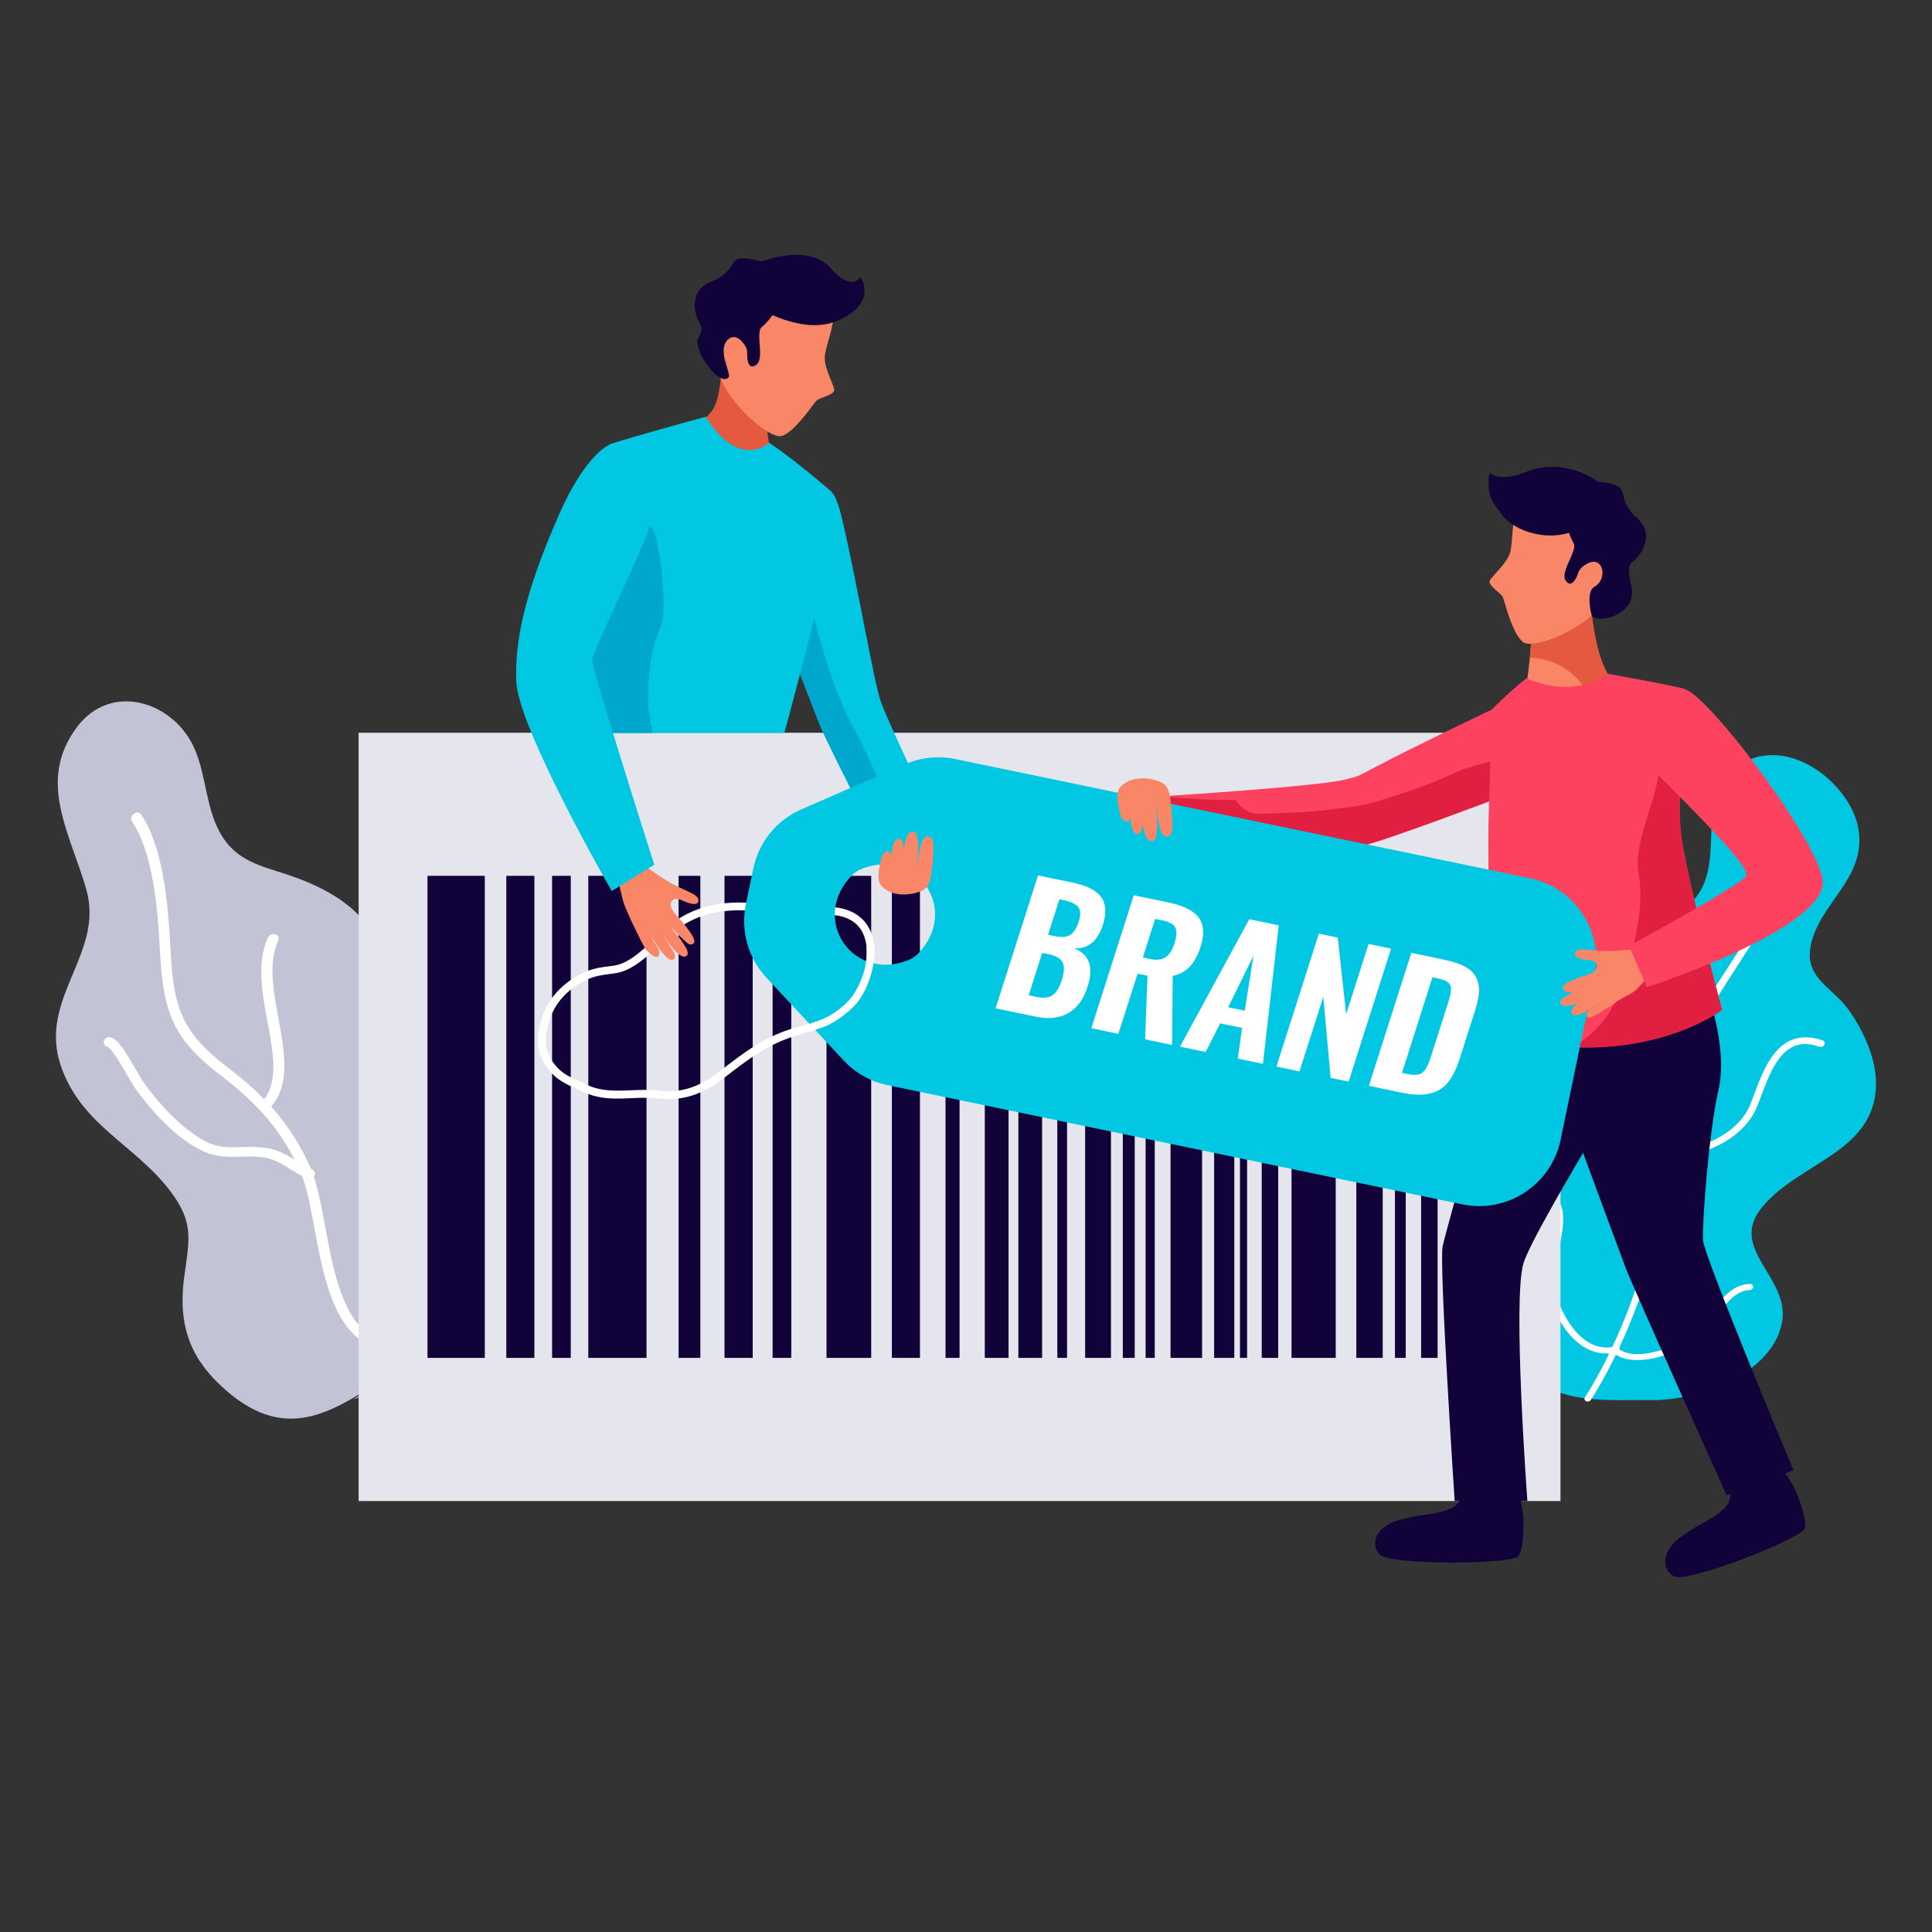 <?xml version="1.0" encoding="utf-8"?>
<!-- Generator: Adobe Illustrator 27.7.0, SVG Export Plug-In . SVG Version: 6.00 Build 0)  -->
<svg version="1.1" id="Layer_1" xmlns="http://www.w3.org/2000/svg" xmlns:xlink="http://www.w3.org/1999/xlink" x="0px" y="0px"
	 viewBox="0 0 300 300" style="enable-background:new 0 0 300 300;" xml:space="preserve">
<rect x="0" y="0" width="300" height="300" fill="#333333" stroke="none"/>
<style type="text/css">
	.st0{fill:#01C7E2;}
	.st1{fill:#FFFFFF;}
	.st2{fill:#C2C3D4;}
	.st3{fill:#E45940;}
	.st4{fill:#F88667;}
	.st5{fill:#110239;}
	.st6{fill:#E5E6ED;}
	.st7{fill:#00A7CC;}
	.st8{fill:#FD425F;}
	.st9{fill:#E01F41;}
</style>
<g>
	<g>
		<path class="st0" d="M238.61,213.92c-6-6.77-23.71-15.97-19.06-26.52c3.96-8.98,22.96-7.87,20.67-18.69
			c-1.35-6.4-3.11-11.87,1.03-19.14c4.5-7.93,17.96-3.61,22.62-10.98c4.01-6.32-1.2-16.1,7.08-20.32
			c7.35-3.75,16.23,3.58,17.55,10.07c1.66,8.12-6.38,11.94-7.42,19c-0.66,4.5,3.44,6.07,5.79,9.22c2.25,3.02,4.27,7.35,4.42,11.09
			c0.45,11.23-11.86,12.68-17.69,19.82c-5.4,6.61,4.56,10.87,3.07,18.06c-1.61,7.76-12.66,11.99-20.43,11.88
			C250.85,217.32,242.32,218.12,238.61,213.92z"/>
		<g>
			<path class="st1" d="M246.44,217.62c-0.05-0.01-0.1-0.02-0.14-0.04c-0.25-0.12-0.34-0.39-0.19-0.61
				c0.11-0.16,11.09-16.68,11.73-37.44c0.42-13.84,6.17-22.7,10.89-29.96c2.85-4.39,5.33-8.21,5.71-12.05
				c0.03-0.31,0.32-0.56,0.64-0.54c0.34,0.01,0.56,0.28,0.53,0.59c-0.42,4.11-2.98,8.04-5.91,12.54
				c-4.65,7.14-10.32,15.85-10.75,29.4c-0.68,21.01-11.82,37.72-11.93,37.88C246.9,217.57,246.66,217.66,246.44,217.62z"/>
		</g>
		<g>
			<path class="st1" d="M258.78,179.58c-0.26-0.05-0.44-0.27-0.41-0.53c0.03-0.28,0.31-0.49,0.62-0.47
				c4.65,0.28,10.87-2.44,12.75-6.98c0.23-0.54,0.45-1.15,0.69-1.78c1.14-3.05,2.57-6.87,5.56-8.24c1.46-0.67,3.16-0.67,5.01-0.04
				c0.29,0.1,0.42,0.4,0.29,0.68c-0.13,0.27-0.44,0.4-0.75,0.32c-1.59-0.55-2.93-0.56-4.1-0.02c-2.53,1.17-3.87,4.74-4.94,7.59
				c-0.24,0.65-0.47,1.26-0.7,1.81c-2.14,5.14-8.87,7.97-13.92,7.67C258.83,179.59,258.8,179.58,258.78,179.58z"/>
		</g>
		<g>
			<path class="st1" d="M255.48,179.05c-2.16-0.49-3.8-1.43-4.89-2.83c-1.73-2.22-2-5.56-0.76-9.7c0.12-0.41,0.28-0.88,0.45-1.4
				c0.97-2.95,2.45-7.46,0.99-9.96c-0.48-0.83-1.26-1.37-2.36-1.65c-0.31-0.08-0.49-0.38-0.4-0.67c0.09-0.29,0.41-0.46,0.72-0.39
				c0,0,0,0,0.01,0c1.4,0.35,2.43,1.08,3.06,2.17c1.68,2.9,0.11,7.66-0.92,10.78c-0.17,0.51-0.32,0.97-0.44,1.38
				c-1.15,3.82-0.94,6.87,0.59,8.84c1.3,1.68,3.59,2.61,6.77,2.78c0.32,0.01,0.53,0.26,0.5,0.54c-0.03,0.28-0.3,0.49-0.61,0.48
				C257.2,179.36,256.3,179.24,255.48,179.05z"/>
		</g>
		<g>
			<path class="st1" d="M252.83,211.08c-0.65-0.12-1.25-0.33-1.79-0.65c-0.24-0.14-0.29-0.43-0.11-0.64
				c0.18-0.21,0.5-0.27,0.75-0.12c2.79,1.68,8.45-0.5,10.86-2.2c1.01-0.71,1.91-1.94,2.86-3.25c1.71-2.34,3.5-4.78,6.31-4.85
				c0.31-0.02,0.53,0.2,0.52,0.46c-0.01,0.26-0.26,0.48-0.55,0.49c-2.22,0.06-3.83,2.27-5.38,4.38c-1.01,1.38-1.96,2.67-3.12,3.49
				C261.02,209.69,256.3,211.71,252.83,211.08z"/>
		</g>
		<g>
			<path class="st1" d="M248.27,210.06c-0.66-0.12-1.3-0.35-1.93-0.68c-3.51-1.87-5.59-6.64-6.13-9.43
				c-0.29-1.49,0.16-3.47,0.63-5.57c0.76-3.36,1.55-6.86-0.63-8.46c-0.24-0.17-0.27-0.49-0.07-0.7c0.2-0.21,0.55-0.24,0.79-0.07
				c2.69,1.97,1.78,5.94,0.99,9.41c-0.46,2.01-0.89,3.9-0.63,5.22c0.49,2.52,2.45,7.11,5.64,8.81c1.24,0.66,2.55,0.82,3.91,0.47
				c0.28-0.07,0.58,0.07,0.65,0.31c0.07,0.25-0.1,0.5-0.39,0.58C250.13,210.19,249.19,210.23,248.27,210.06z"/>
		</g>
	</g>
	<g>
		<path class="st2" d="M60.12,213.67c-8.96,6.06-16.2,10.54-25.86,1.47c-4.88-4.57-6.63-9.69-5.66-16.82
			c0.78-5.75,1.54-8.35-1.96-13.1c-5.5-7.46-14.06-10.37-17.23-19.83c-3.47-10.37,6.8-17.33,4.01-27.2
			c-2.46-8.72-7.78-16.83-1.49-25.26c5.34-7.17,15.23-3.99,18.37,3.54c1.79,4.29,1.67,9.2,4.09,13.23c2.33,3.88,6.01,4.75,9.95,6.02
			c8.86,2.88,16.59,8.07,15.58,19.3c-0.61,6.74-0.78,12.21,5.8,15.15c7.06,3.15,10.99,5.19,10.48,15.09
			c-0.38,7.45-4,11.39-7.95,16.83c-3.68,5.08-7.36,12.94-13.39,15.24L60.12,213.67z"/>
		<g>
			<path class="st1" d="M61.25,210.07c-1.59-0.15-3.03-0.58-4.28-1.3c-5.35-3.08-6.81-10.91-8.12-17.95
				c-0.65-3.52-1.28-6.87-2.3-9.08c-2.75-5.99-6.14-10.05-12.45-14.89c-7.31-5.61-8.77-9.82-9.25-19.03
				c-0.41-7.71-1.23-15.63-4.35-20.26c-0.24-0.36-0.12-0.89,0.27-1.19c0.39-0.3,0.9-0.26,1.14,0.1c3.33,4.94,4.17,13.14,4.57,21.09
				c0.45,8.91,1.76,12.73,8.73,18.07c5.38,4.12,9.65,8.35,12.9,15.45c1.09,2.37,1.72,5.81,2.39,9.42c1.25,6.78,2.64,14.35,7.45,17.1
				c1.87,1.07,4.16,1.37,7,0.9c0.47-0.07,0.92,0.17,1,0.56c0.07,0.39-0.25,0.76-0.72,0.84C63.81,210.13,62.48,210.19,61.25,210.07z"
				/>
		</g>
		<g>
			<path class="st1" d="M41.01,172.53c-0.18,0-0.35-0.06-0.49-0.17c-0.33-0.27-0.33-0.75-0.01-1.08c2.85-2.86,1.97-7.6,1.02-12.66
				c-0.83-4.46-1.7-9.11,0.05-12.99c0.2-0.44,0.72-0.7,1.16-0.57c0.44,0.13,0.64,0.59,0.44,1.03c-1.54,3.4-0.73,7.83,0.06,12.07
				c0.97,5.25,1.96,10.61-1.52,14.08C41.51,172.44,41.25,172.53,41.01,172.53z"/>
		</g>
		<g>
			<path class="st1" d="M47.95,183.02c-0.1,0-0.2-0.03-0.3-0.07c-1.12-0.47-1.97-1.01-2.79-1.53c-1.32-0.84-2.46-1.56-4.44-1.76
				c-1.05-0.11-2.05-0.08-3.02-0.05c-2.03,0.04-4.1,0.11-6.4-1.11c-3.25-1.72-6.52-4.79-9.74-9.13c-0.45-0.6-0.99-1.54-1.57-2.54
				c-0.83-1.44-2.38-4.11-3.04-4.29c-0.4-0.1-0.64-0.5-0.51-0.9c0.12-0.39,0.52-0.66,0.91-0.59c1.19,0.21,2.32,2.02,4.02,4.98
				c0.56,0.97,1.09,1.88,1.49,2.42c2.14,2.88,5.49,6.73,9.31,8.76c1.93,1.02,3.62,0.97,5.6,0.91c1.02-0.03,2.09-0.06,3.25,0.06
				c2.39,0.24,3.81,1.13,5.18,2c0.77,0.49,1.56,0.99,2.57,1.41c0.41,0.17,0.56,0.62,0.33,0.99
				C48.63,182.87,48.28,183.04,47.95,183.02z"/>
		</g>
	</g>
	<path class="st3" d="M109.38,65.01c0.95,1.44,1.88,4.25,3.45,5.17c2,1.17,5.1,1.08,7.29,1.02c-1.32-2.88-1.67-9.47,1.22-12.02
		c-1.9-1.16-1.98,2.6-3.41,1.05c-0.52-0.57-4.52-6.76-4.91-7.46c-1.11,1.31-0.66,5.82-1.73,9.48c-0.56,1.9-1.91,2.76-1.95,2.7
		C109.35,64.97,109.36,64.99,109.38,65.01z"/>
	<path class="st4" d="M118.72,43.58c0,0,10.12,1.13,10.63,3.91c0.52,2.78-1.23,6.19-1.28,8c-0.06,1.8,1.49,4.38,1.47,5.1
		c-0.02,0.72-2.26,1.18-2.7,1.56c-0.44,0.38-3.5,5.1-5.53,5.56c-2.04,0.47-9.53-6.16-9.94-10.99c-0.08-0.93-1.34-2.73-1.11-3.82
		C111.24,48.3,116.32,43.82,118.72,43.58z"/>
	<path class="st5" d="M116.66,40.24c-4.19-0.66-1.63,1.64-6.29,3.52c-3.38,1.37-2.67,4.95-1.65,6.56c0.41,0.65,0.21,1.29-0.41,2.4
		c-0.35,2.31,3.61,7.43,4.84,5.86c0.3-0.38-0.83-2.76-0.75-3.78c-0.25-1.68,1.24-3.39,2.69-1.89c0.48,0.5,0.95,1.17,0.93,1.86
		c-0.06,1.99,0.58,2.52,1.44,1.86c1.3-0.99-0.19-4.98,0.81-5.83c2.25-1.93,2.91-4.25,2.91-4.25
		C123.01,44.53,120.85,40.9,116.66,40.24z"/>
	<g>
		<rect x="55.69" y="113.78" class="st6" width="186.62" height="119.3"/>
		<g>
			<rect x="66.38" y="136" class="st5" width="8.9" height="74.85"/>
			<rect x="78.62" y="136" class="st5" width="4.36" height="74.85"/>
			<rect x="91.35" y="136" class="st5" width="9.04" height="74.85"/>
			<rect x="105.37" y="136" class="st5" width="3.38" height="74.85"/>
			<rect x="119.97" y="136" class="st5" width="2.9" height="74.85"/>
			<rect x="85.73" y="136" class="st5" width="2.9" height="74.85"/>
			<rect x="112.5" y="136" class="st5" width="4.38" height="74.85"/>
			<rect x="128.34" y="136" class="st5" width="6.94" height="74.85"/>
			<rect x="138.49" y="136" class="st5" width="4.36" height="74.85"/>
			<rect x="146.82" y="136" class="st5" width="2.18" height="74.85"/>
			<rect x="164.18" y="136" class="st5" width="1.51" height="74.85"/>
			<rect x="152.92" y="136" class="st5" width="3.69" height="74.85"/>
			<rect x="174.35" y="136" class="st5" width="1.85" height="74.85"/>
			<rect x="195.92" y="136" class="st5" width="2.56" height="74.85"/>
			<rect x="220.67" y="136" class="st5" width="2.56" height="74.85"/>
			<rect x="177.89" y="136" class="st5" width="1.42" height="74.85"/>
			<rect x="192.54" y="136" class="st5" width="1.11" height="74.85"/>
			<rect x="216.61" y="136" class="st5" width="1.67" height="74.85"/>
			<rect x="158.13" y="136" class="st5" width="3.69" height="74.85"/>
			<rect x="168.5" y="136" class="st5" width="4.01" height="74.85"/>
			<rect x="188.53" y="136" class="st5" width="3.13" height="74.85"/>
			<rect x="181.76" y="136" class="st5" width="4.9" height="74.85"/>
			<rect x="200.55" y="136" class="st5" width="6.86" height="74.85"/>
			<rect x="210.61" y="136" class="st5" width="4.1" height="74.85"/>
			<rect x="226.64" y="136" class="st5" width="5.43" height="74.85"/>
		</g>
	</g>
	<g>
		<g>
			<path class="st0" d="M129.21,76.48c0,0,0.74,0.66,1.49,3.84c2.52,10.75,4.98,25.51,6.07,28.63c1.33,3.77,10.7,23.2,10.7,23.2
				l-7.63,5.36c0,0-11.12-21.33-12.54-24.95c-1.42-3.62-8.5-21.85-8.5-21.85L129.21,76.48z"/>
			<path class="st7" d="M132.39,112.71c-3.7-6.73-6.61-18.34-7.93-26.14l-5.67,4.13c0,0,7.08,18.24,8.5,21.85
				c1.42,3.62,12.54,24.95,12.54,24.95l1.91-1.34C138.58,127.65,136.77,120.68,132.39,112.71z"/>
		</g>
	</g>
	<path class="st0" d="M93.41,88.08c-2.6,6.15-6.89,23-8.37,25.73h36.76c2.06-7.66,4.53-17.03,5.43-21.35
		c2.07-9.93,1.94-16.07,1.94-16.07s-5.48-4.77-9.72-7.64c0,0-4.6,4.34-9.89-4.03c0,0-12.13,3.3-14.77,4.24
		C93.73,69.35,96.3,81.23,93.41,88.08z"/>
	<path class="st7" d="M98.42,78.49c-1.85,3.3-4.12,6.93-5.67,9.92c-2.51,6.34-5.88,22.73-7.33,25.4h15.86
		c-0.09-1.26-0.63-3.32-0.63-4.72c0-3.97,0.25-7.78,1.85-11.5c1.45-3.35-0.4-14.54-1.05-15.3C100.39,81.03,99.39,79.77,98.42,78.49z
		"/>
	<g>
		<path class="st8" d="M232.07,109.98c-24.95,11.91-19.04,9.96-23.09,11.04c-4.05,1.08-27.93,2.58-27.93,2.58l-2.64,10.25
			c0,0,29.09-1.59,33.05-2.5c3.97-0.91,20.65-7.25,20.65-7.25L232.07,109.98z"/>
		<path class="st9" d="M191.89,124.25c0.73,1.26,2.04,2.17,3.91,2.12c4.02-0.12,7.96-0.23,11.79-0.8c2.23-0.18,4.47-0.6,6.69-1.27
			c3.89-1.18,7.81-2.5,11.48-4.25c1.96-0.93,4.24-1.33,6.33-2.05l0.02,6.1c0,0-16.69,6.33-20.65,7.25
			c-3.97,0.91-33.05,2.5-33.05,2.5l2.61-10.14C184.57,124.05,188.23,124.23,191.89,124.25z"/>
		<path class="st5" d="M235.49,230.73c0,0,1.06,3.09,1.07,5.47c0.01,2.39-0.16,4.92-0.89,5.52c-1.46,1.2-19.98,1.35-21.48-0.36
			c-1.51-1.71-0.5-4.48,3.42-5.43c4.2-1.03,4.79-0.59,7.44-1.59c2.65-1.01,2.01-3.98,2.01-3.98L235.49,230.73z"/>
		<path class="st5" d="M276.09,227.25c0,0,2.09,2.51,2.95,4.73c0.86,2.23,1.6,4.66,1.13,5.48c-0.94,1.64-18.18,8.38-20.2,7.32
			c-2.02-1.06-2.07-4,1.26-6.3c3.56-2.46,4.27-2.26,6.38-4.14c2.11-1.88,0.46-4.43,0.46-4.43L276.09,227.25z"/>
		<path class="st5" d="M235.61,152.05l24.94,2.77c0,0-22.31,35.66-24,41.39c-1.69,5.73,0.62,36.86,0.62,36.86h-11.29
			c0,0-2.43-36.77-1.87-39.54C224.57,190.76,235.61,152.05,235.61,152.05z"/>
		<path class="st5" d="M236.56,153.9h28.48c0,0,3.33,8.73,1.8,15.38c-1.52,6.65-2.54,20.79-2.4,23.28
			c0.14,2.49,14.04,35.75,14.04,35.75l-10.37,3.86c0,0-14.3-31.71-15.68-35.31C251.04,193.25,236.56,153.9,236.56,153.9z"/>
		<path class="st4" d="M237.76,94.99c2.32,0.16,4.72-0.08,6.88-0.54c0.79-0.17,1.59-0.45,2.34-0.82c0.24,2.86,1.05,9.54,3.42,12.05
			c0,0-0.32,3.37-6.24,4.2c-5.91,0.83-7.13-3.56-7.13-3.56S238.16,99.2,237.76,94.99z"/>
		<path class="st3" d="M250.37,105.78c-0.01,0.06-0.03,0.14-0.06,0.24c0,0.01-0.01,0.02-0.01,0.03c-0.03,0.11-0.08,0.23-0.14,0.37
			c0,0.01,0,0.01-0.01,0.02c-0.06,0.14-0.15,0.3-0.25,0.46c-0.01,0.02-0.03,0.04-0.04,0.07c-0.22,0.34-0.53,0.7-0.96,1.07
			c-0.02,0.02-0.05,0.04-0.07,0.06c-0.22,0.18-0.47,0.35-0.75,0.52c-0.04,0.02-0.08,0.04-0.11,0.06c-0.3,0.17-0.62,0.33-1,0.48
			c-0.37-1.48-1.12-2.88-2.27-3.99c-2.02-1.97-4.49-2.95-7.15-3.05c0.23-2.29,0.41-5.06,0.21-7.14c2.32,0.16,4.72-0.08,6.88-0.54
			c0.79-0.17,1.59-0.45,2.34-0.82c0.24,2.86,1.05,9.54,3.42,12.05c0,0-0.01,0.04-0.01,0.07
			C250.37,105.76,250.37,105.77,250.37,105.78z"/>
		<path class="st4" d="M247.36,77.97c0,0-9.91-2.44-11.35,0c-1.45,2.44-0.99,6.25-1.56,7.96c-0.57,1.71-2.91,3.6-3.14,4.29
			c-0.23,0.69,1.71,1.89,2,2.4c0.29,0.51,1.52,6,3.28,7.14c1.75,1.14,10.7-2.51,12.76-6.91C251.4,88.44,250.05,79.26,247.36,77.97z"
			/>
		<path class="st8" d="M237.02,105.32c0,0,6.96,3.45,12.6-0.7c0,0,10.75,1.88,12.07,2.42c1.09,0.44-1.78,15.75-0.53,23.44
			c1.25,7.69,6.24,26.33,6.24,26.33s-13.16,10.12-35.75,3.74c0,0-0.74-26.14-0.5-33.4c0.35-10.62,0.43-16.91,0.43-16.91
			S234.15,107.59,237.02,105.32z"/>
		<path class="st9" d="M253.47,147.62c0.98-4.04,1.67-7.98,0.96-12.16c-0.77-4.53,2.48-10.49,3.08-15.09
			c0.65-4.92,1.16-8.27,4.39-10.99c-0.22,4.64-1.72,15.15-0.75,21.11c1.25,7.69,6.24,26.33,6.24,26.33s-8.36,6.38-23.15,5.79
			C250.07,159.07,251.83,154.32,253.47,147.62z"/>
		<path class="st5" d="M243.1,79.36c0,0-0.19,2.41,1.26,5c0.64,1.14-2.14,4.38-1.26,5.76c0.58,0.92,1.36,0.64,2-1.25
			c0.22-0.65,0.9-1.12,1.52-1.42c2.35-1.14,3.07,2.48,0.97,3.66c-1.47,0.83-0.4,4.59-0.4,4.59c1.67,1.17,6.93-0.57,6.17-4.44
			c-0.49-2.46-0.69-3.4,0.15-4.04c1.52-1.16,3.43-4.29,0.72-6.74c-3.72-3.38-0.53-4.65-4.69-5.49
			C245.37,74.16,242.08,76.83,243.1,79.36z"/>
		<path class="st5" d="M250.3,76.95c-0.27-0.89-1.95-1.97-2.78-2.53c-1.28-0.87-2.75-1.39-4.3-1.71c-1.54-0.32-3.18-0.31-4.7,0.06
			c-1.32,0.32-2.42,0.96-3.78,1.18c-1.26,0.2-2.52,0.2-3.44-0.5c-0.24,0.85-0.16,2.53-0.03,3.1c0.28,1.21,1.13,2.26,1.91,3.32
			c2.12,2.87,7.59,4.26,11.32,2.52c1.8-0.84,3.42-1.57,4.25-3.21C249.22,78.22,249.6,77.76,250.3,76.95z"/>
		<g>
			<g>
				<path class="st1" d="M92.86,170.31c-0.81-0.17-1.63-0.43-2.45-0.83c-0.34-0.16-0.67-0.31-1-0.46c-1.4-0.64-2.72-1.23-3.84-2.49
					c-2.1-2.34-2.53-4.74-1.48-8.27c0.93-3.12,3.23-5.67,6.47-7.2c1.48-0.7,2.75-0.86,4.21-1.04l0.45-0.06
					c1.93-0.25,3.5-1.57,5.02-2.85l0.25-0.21c0.63-0.53,1.2-1.07,1.8-1.65c0.41-0.39,0.82-0.79,1.26-1.18
					c5.83-5.25,14.17-4.28,20.14-2.55l-0.34,1.16c-5.67-1.64-13.58-2.59-18.99,2.28c-0.43,0.38-0.83,0.77-1.23,1.16
					c-0.59,0.56-1.19,1.15-1.86,1.7l-0.25,0.21c-1.57,1.32-3.35,2.82-5.64,3.12l-0.45,0.06c-1.42,0.18-2.54,0.32-3.85,0.93
					c-2.93,1.38-4.99,3.67-5.82,6.45c-0.94,3.14-0.61,5.07,1.22,7.11c0.95,1.06,2.11,1.58,3.44,2.19c0.34,0.15,0.68,0.31,1.03,0.48
					c2.32,1.13,4.61,1.03,7.03,0.93c1.41-0.06,2.87-0.12,4.37,0.06c3.25,0.4,6.18-0.51,9.21-2.86l0.22-0.17
					c3.92-3.03,7.02-5.43,11.96-6.84l0.72-0.2c3.63-1.03,6.02-1.71,8.11-4.92c2.02-3.11,2.6-7,1.43-9.45
					c-0.79-1.65-2.32-2.6-4.52-2.83l0.12-1.21c3.3,0.34,4.81,2.1,5.49,3.52c1.57,3.29,0.32,7.82-1.5,10.64
					c-2.33,3.6-5.18,4.41-8.79,5.43l-0.72,0.2c-4.71,1.35-7.73,3.68-11.55,6.63l-0.22,0.17c-3.31,2.56-6.52,3.54-10.11,3.1
					c-1.41-0.17-2.81-0.11-4.17-0.05C96.33,170.6,94.61,170.68,92.86,170.31z"/>
			</g>
			<g>
				<path class="st0" d="M237.57,136.37l-89.25-18.51c-2.61-0.54-5.33-0.26-7.77,0.8l-16.09,7c-3.85,1.67-6.64,5.11-7.49,9.22
					l-1.15,5.52c-0.85,4.11,0.34,8.37,3.21,11.44L131,164.67c1.82,1.95,4.2,3.29,6.81,3.83l89.25,18.51
					c6.98,1.45,13.82-3.04,15.27-10.02l5.26-25.35C249.04,144.66,244.55,137.82,237.57,136.37z M140.93,149.14
					c-8.7,3.31-15.16-6.53-8.66-13.2c0.45-0.47,1.01-0.83,1.62-1.06c8.7-3.31,15.16,6.53,8.66,13.2
					C142.09,148.54,141.53,148.91,140.93,149.14z"/>
				<g>
					<path class="st1" d="M154.59,156.58l6.59-20.64l5.32,1.1c0.78,0.16,1.46,0.35,2.05,0.57c0.59,0.22,1.12,0.51,1.61,0.87
						c0.48,0.36,0.85,0.77,1.09,1.24c0.24,0.47,0.37,1.04,0.38,1.72c0,0.4-0.04,0.82-0.13,1.27c-0.07,0.32-0.16,0.65-0.27,0.99
						c-0.83,2.48-2.31,3.67-4.44,3.56c2.09,0.81,2.88,2.45,2.37,4.91c-0.06,0.3-0.14,0.6-0.24,0.92c-0.63,2.02-1.63,3.42-3.01,4.21
						c-1.37,0.79-3.05,0.98-5.05,0.57L154.59,156.58z M159.74,154.55l1.21,0.25c1.09,0.23,1.93,0.13,2.51-0.28
						c0.58-0.41,1.05-1.19,1.41-2.32c0.09-0.29,0.17-0.57,0.22-0.83c0.17-0.8,0.14-1.44-0.08-1.91c-0.29-0.62-0.99-1.04-2.1-1.27
						l-1.08-0.22L159.74,154.55z M162.74,145.15l1.06,0.22c1.08,0.22,1.89,0.14,2.43-0.23c0.54-0.38,0.98-1.09,1.31-2.14
						c0.05-0.18,0.1-0.34,0.13-0.5c0.15-0.73,0.06-1.29-0.26-1.67c-0.4-0.47-1.16-0.82-2.28-1.06l-0.62-0.13L162.74,145.15z"/>
					<path class="st1" d="M169.46,159.66l6.59-20.64l5.26,1.09c0.89,0.18,1.66,0.4,2.31,0.65c0.65,0.24,1.22,0.55,1.72,0.93
						c0.5,0.38,0.87,0.81,1.11,1.29c0.25,0.5,0.38,1.08,0.38,1.75c0,0.41-0.05,0.85-0.15,1.31c-0.07,0.31-0.15,0.64-0.25,0.97
						c-0.41,1.29-0.96,2.32-1.66,3.07c-0.7,0.75-1.58,1.23-2.67,1.45l-0.1,10.73l-4.19-0.87l0.37-9.88l-1.53-0.32l-2.99,9.34
						L169.46,159.66z M177.46,148.68l1.04,0.22c1.05,0.22,1.87,0.14,2.47-0.25c0.59-0.38,1.06-1.11,1.41-2.18
						c0.08-0.26,0.14-0.5,0.19-0.73c0.15-0.69,0.14-1.23-0.04-1.64c-0.24-0.55-0.86-0.93-1.86-1.14l-1.29-0.27L177.46,148.68z"/>
					<path class="st1" d="M183.23,162.52l10.75-19.78l4.58,0.95l-2.45,21.5l-3.91-0.81l0.67-4.77l-3.4-0.7l-2.26,4.44L183.23,162.52
						z M190.71,156.41l2.57,0.53l1.36-8.53L190.71,156.41z"/>
					<path class="st1" d="M198.2,165.62l6.59-20.64l2.94,0.61l1.3,11.89l3.48-10.9l3.5,0.73l-6.59,20.64l-2.8-0.58l-1.14-12.57
						l-3.7,11.57L198.2,165.62z"/>
					<path class="st1" d="M212.56,168.6l6.59-20.64l5.09,1.06c1.32,0.27,2.39,0.63,3.19,1.05c0.81,0.43,1.39,0.97,1.74,1.62
						c0.35,0.65,0.52,1.39,0.49,2.22c-0.02,0.43-0.08,0.9-0.19,1.42c-0.1,0.48-0.24,1.01-0.42,1.59l-2.38,7.45
						c-0.51,1.59-1.12,2.83-1.83,3.7c-0.71,0.87-1.64,1.45-2.79,1.73c-1.15,0.28-2.58,0.25-4.29-0.11L212.56,168.6z M217.7,166.6
						l0.92,0.19c0.35,0.07,0.66,0.11,0.94,0.11c0.28,0,0.52-0.02,0.72-0.06c0.2-0.04,0.39-0.14,0.57-0.29
						c0.18-0.15,0.32-0.29,0.44-0.43c0.12-0.14,0.24-0.35,0.37-0.64c0.13-0.29,0.23-0.54,0.31-0.76c0.08-0.22,0.19-0.54,0.32-0.96
						l2.6-8.14c0.15-0.46,0.26-0.86,0.33-1.22c0.04-0.24,0.07-0.46,0.09-0.64c0.05-0.49-0.08-0.87-0.38-1.15
						c-0.3-0.28-0.84-0.51-1.61-0.67l-0.89-0.18L217.7,166.6z"/>
				</g>
			</g>
			<g>
				<path class="st1" d="M135.68,146.58c-0.36,0.21-0.74,0.39-1.14,0.51c0.22,2.26-0.49,5-1.99,7.31c-0.82,1.27-2.43,2.61-4.03,3.48
					c-1.06,0.57-2.14,0.83-2.89,1.12c0.25,0.33,0.49,0.67,0.74,1c0.69-0.29,1.66-0.51,2.63-1.04c1.76-0.96,3.63-2.46,4.57-3.9
					C135.02,152.81,136.09,149.5,135.68,146.58z"/>
			</g>
		</g>
		<path class="st4" d="M173.84,122.37c1.43-1.86,4.45-1.77,6.3-0.98c1.5,0.63,1.59,2.27,1.8,4.65c0.14,1.61,0.21,3.14-0.21,3.63
			c-1.92,1.41-1.98-3.98-2.3-5.34c0,0,0.74,5.69-0.26,6.18c-1.88,0.86-1.81-4.4-2.02-5.72c0.35,1.25,0.39,3.56,0.13,3.9
			c-0.01,1.02-0.79,0.82-0.98,0.7c-0.96-0.58-0.95-4.89-0.95-4.89c0,0.76,0.59,3.58-0.64,3.01c-0.8-0.37-0.85-1.59-1.01-2.24
			C173.41,124.01,173.52,122.79,173.84,122.37z"/>
		<path class="st4" d="M255.81,147.39c-1.96-0.08-4.33,0.29-6.35,0.29c-0.92,0-1.87-0.13-2.78-0.19c-0.58-0.03-1.75-0.23-2.09,0.42
			c-0.37,0.71,0.79,0.96,1.24,1.06c0.66,0.14,2.02,0.05,2.15,0.93c0.18,1.28-2.22,1.62-3.15,2.03c-0.87,0.38-3.16,1.19-1.66,2.04
			c1.01,0.57,3.15-0.73,4.01-1.08c-1.13,0.31-2.12,0.73-3.14,1.31c-0.59,0.34-1.75,0.8-1.75,1.46c0,0.97,2.15,0.39,2.67,0.16
			c1.26-0.55,1.52-0.69,2.39-1.32c-0.9,0.48-4.21,1.88-3.13,3.02c0.66,0.7,3.25-1.27,4.28-1.69c-0.57,0.52-2.26,0.8-2.12,1.9
			c0.07,0.55,1.03,0.11,1.49-0.14c0.65-0.35,1.23-0.87,1.88-1.18c0.51-0.24,0.85-0.54,1.4-0.94c1.17-0.83,2.23-1.03,3.24-2.11
			c0.95-1.01,1.83-2.04,2.81-2.87C255.34,149.81,257.26,148.4,255.81,147.39z"/>
		<path class="st8" d="M252.95,146.88l2.77,6.41c0,0,28.62-9.28,27.28-16.8c-1.18-6.6-17.83-28.7-21.46-29.49
			c-4.88-1.07-6.83,10.55-4.03,13.37c5.91,5.94,14.33,14.29,13.64,15.64C270.46,137.35,252.95,146.88,252.95,146.88z"/>
	</g>
	<path class="st4" d="M101.11,145.5c0.24,0.77,1.8,2.07,1.1,3c-0.35,0.47-1.75-0.75-2.04-1.22c-0.4-0.66-3.12-6.06-3.47-7.57
		c-0.28-1.18-0.53-2.33-0.87-3.43c1.26-0.57,2.44-1.37,3.53-2.26c1.58,0.94,3.23,2.2,4.79,3.09c0.83,0.48,1.77,0.85,2.62,1.28
		c0.54,0.27,1.71,0.7,1.68,1.46c-0.03,0.83-1.21,0.46-1.68,0.31c-0.67-0.21-1.86-1-2.44-0.27c-0.83,1.07,1.17,2.63,1.8,3.49
		c0.59,0.8,2.8,3.29,0.99,3.28c-0.38,0-2.69-2.46-3.05-2.79c0.07,0.11,1.53,1.86,1.6,1.98c0.36,0.61,1.45,1.93,1.03,2.47
		c-0.91,1.17-3.24-2.42-3.6-2.9c0-0.01,0.88,1.41,0.88,1.41c0.76,1.08,1.22,1.97,0.45,2.2C103.46,149.32,101.83,146.41,101.11,145.5
		z"/>
	<path class="st0" d="M101.6,134.27l-6.61,4.09c0,0-14.56-25.28-14.82-32.56c-0.21-5.87,1-13.15,6.71-26.06
		c3.64-8.24,7.6-11.55,9.24-10.89c1.17,0.46,7.79,3.42,4.53,13.53c-1.14,3.53-8.56,18.58-8.68,20.02
		C91.85,103.82,101.6,134.27,101.6,134.27z"/>
	<path class="st4" d="M136.72,137.38c1.43,1.86,4.44,1.77,6.3,0.99c1.5-0.63,1.59-2.27,1.81-4.65c0.15-1.61,0.21-3.14-0.21-3.63
		c-1.92-1.41-1.98,3.98-2.3,5.34c0,0,0.74-5.69-0.26-6.18c-1.88-0.86-1.81,4.4-2.02,5.71c0.35-1.25,0.39-3.56,0.14-3.9
		c-0.01-1.02-0.79-0.82-0.98-0.7c-0.96,0.58-0.96,4.89-0.96,4.89c0-0.76,0.59-3.58-0.64-3.01c-0.8,0.37-0.85,1.59-1.01,2.24
		C136.29,135.74,136.4,136.96,136.72,137.38z"/>
	<path class="st5" d="M133.63,43.04c0,0,2.84,4.09-3.77,6.83c-6.61,2.74-16.12-4.47-16.12-4.47s0.24-3.59,5.52-5.13
		c3.94-1.15,7.64-0.99,9.65,1.3C132.32,45.45,133.63,43.04,133.63,43.04z"/>
</g>
</svg>

